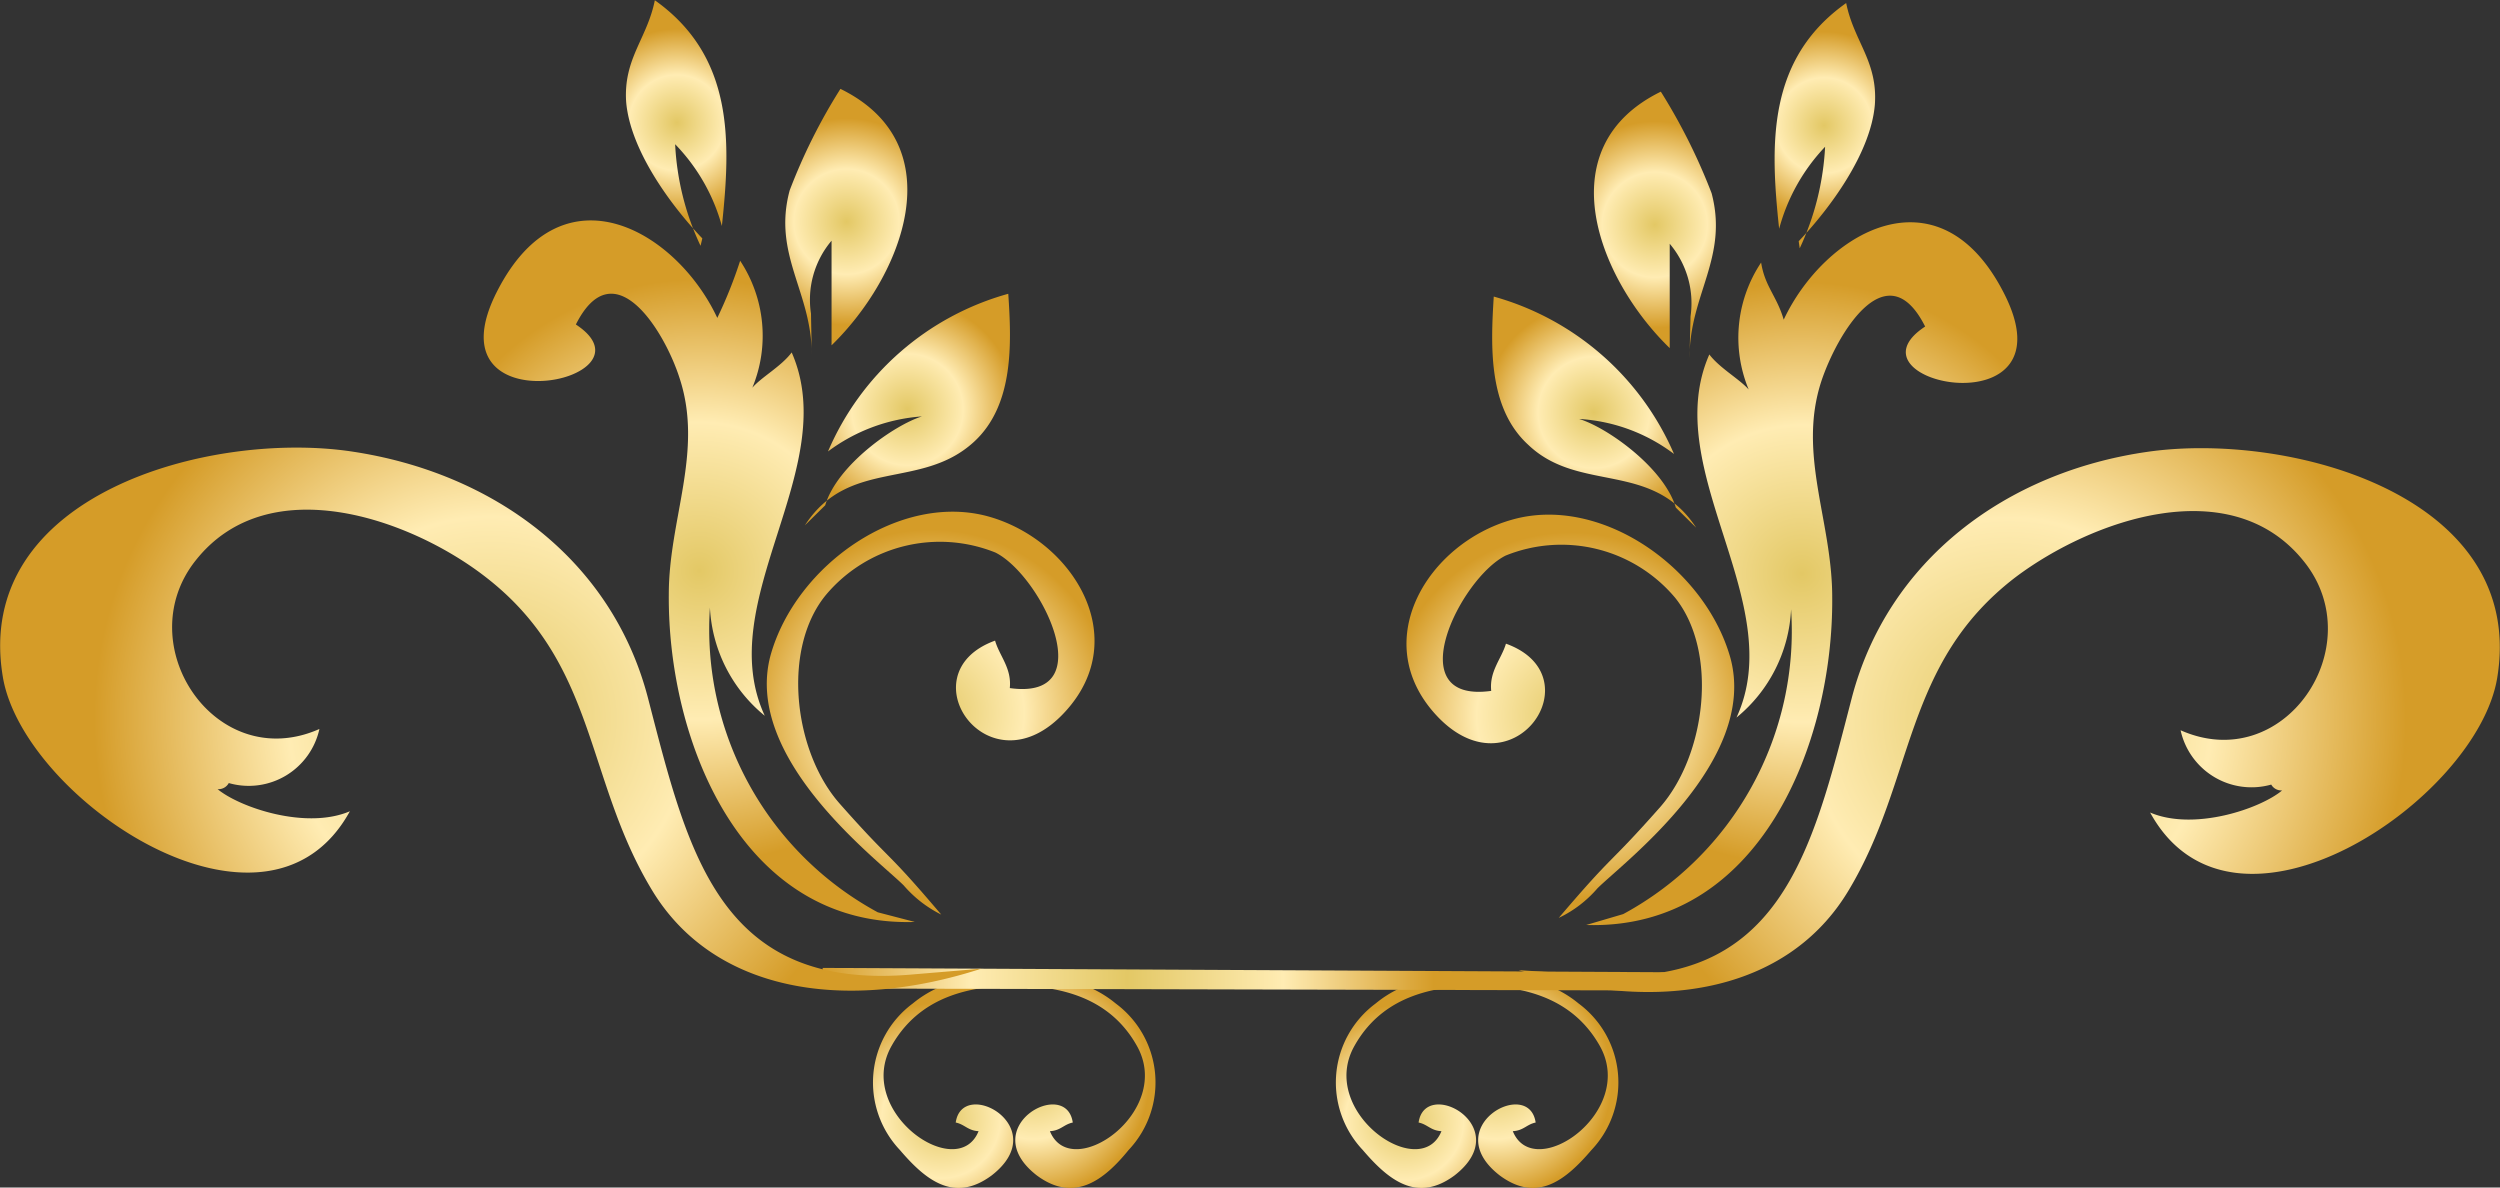 <svg id="Layer_1" data-name="Layer 1" xmlns="http://www.w3.org/2000/svg" xmlns:xlink="http://www.w3.org/1999/xlink" viewBox="0 0 98.46 46.77"><rect x="0" y="0" width="98.46" height="46.77" fill="#333333" stroke="none"/><defs><style>.cls-1{fill:url(#radial-gradient);}.cls-2{fill:url(#radial-gradient-2);}.cls-3{fill:url(#radial-gradient-3);}.cls-4{fill:url(#radial-gradient-4);}.cls-5{fill:url(#radial-gradient-5);}.cls-6{fill:url(#radial-gradient-6);}.cls-7{fill:url(#radial-gradient-7);}.cls-8{fill:url(#radial-gradient-8);}.cls-9{fill:url(#radial-gradient-9);}.cls-10{fill:url(#radial-gradient-10);}.cls-11{fill:url(#radial-gradient-11);}.cls-12{fill:url(#radial-gradient-12);}.cls-13{fill:url(#radial-gradient-13);}.cls-14{fill:url(#radial-gradient-14);}.cls-15{fill:url(#radial-gradient-15);}.cls-16{fill:url(#radial-gradient-16);}.cls-17{fill:url(#radial-gradient-17);}</style><radialGradient id="radial-gradient" cx="148.21" cy="-597.17" r="4.57" gradientTransform="matrix(1, 0.06, 0.06, -1, -74.51, -536.77)" gradientUnits="userSpaceOnUse"><stop offset="0" stop-color="#e3c865"/><stop offset="0.51" stop-color="#ffecb3"/><stop offset="1" stop-color="#d59c28"/></radialGradient><radialGradient id="radial-gradient-2" cx="-303.87" cy="-622.52" r="4.57" gradientTransform="translate(-296.76 -536.77) rotate(176.79)" xlink:href="#radial-gradient"/><radialGradient id="radial-gradient-3" cx="166.4" cy="-596.15" r="4.57" xlink:href="#radial-gradient"/><radialGradient id="radial-gradient-4" cx="-322.07" cy="-623.54" r="4.57" gradientTransform="translate(-296.76 -536.77) rotate(176.79)" xlink:href="#radial-gradient"/><radialGradient id="radial-gradient-5" cx="-965.78" cy="63.79" r="70.96" gradientTransform="translate(208.58 -25.22) scale(0.17 1)" xlink:href="#radial-gradient"/><radialGradient id="radial-gradient-6" cx="-402.9" cy="53.58" r="15.62" gradientTransform="matrix(-1, 0, 0, 1, -322.95, 0)" xlink:href="#radial-gradient"/><radialGradient id="radial-gradient-7" cx="-394.73" cy="47.81" r="11.48" gradientTransform="matrix(-1, 0, 0, 1, -322.95, 0)" xlink:href="#radial-gradient"/><radialGradient id="radial-gradient-8" cx="-385.6" cy="53.42" r="7.23" gradientTransform="matrix(-1, 0, 0, 1, -322.95, 0)" xlink:href="#radial-gradient"/><radialGradient id="radial-gradient-9" cx="-386.53" cy="41.46" r="4.31" gradientTransform="matrix(-1, 0, 0, 1, -322.95, 0)" xlink:href="#radial-gradient"/><radialGradient id="radial-gradient-10" cx="-388.93" cy="34.07" r="4.07" gradientTransform="matrix(-1, 0, 0, 1, -322.95, 0)" xlink:href="#radial-gradient"/><radialGradient id="radial-gradient-11" cx="-395.6" cy="30.16" r="3.69" gradientTransform="matrix(-1, 0, 0, 1, -322.95, 0)" xlink:href="#radial-gradient"/><radialGradient id="radial-gradient-12" cx="-1275.03" cy="53.53" r="15.62" gradientTransform="translate(1295.16)" xlink:href="#radial-gradient"/><radialGradient id="radial-gradient-13" cx="-1266.81" cy="47.7" r="11.48" gradientTransform="translate(1295.16)" xlink:href="#radial-gradient"/><radialGradient id="radial-gradient-14" cx="-1257.69" cy="53.31" r="7.23" gradientTransform="translate(1295.16)" xlink:href="#radial-gradient"/><radialGradient id="radial-gradient-15" cx="-1258.61" cy="41.35" r="4.31" gradientTransform="translate(1295.16)" xlink:href="#radial-gradient"/><radialGradient id="radial-gradient-16" cx="-1261.01" cy="33.95" r="4.07" gradientTransform="translate(1295.16)" xlink:href="#radial-gradient"/><radialGradient id="radial-gradient-17" cx="-1267.69" cy="30.05" r="3.69" gradientTransform="translate(1295.16)" xlink:href="#radial-gradient"/></defs><path class="cls-1" d="M45.09,63.8c-2.48-.1-6.12-.89-8.33.94a3.87,3.87,0,0,0-.51,5.77c1,1.17,2.13,2.11,3.62,1,2.44-1.9-1.16-3.89-1.42-2.08.35.07.48.32.9.34-.83,2.06-4.9-.77-3.42-3.37,1.26-2.22,3.71-2.52,6.19-2.3Z" transform="translate(-0.81 -25.22)"/><path class="cls-2" d="M36.42,63.8c2.48-.1,6.12-.89,8.33.94a3.87,3.87,0,0,1,.51,5.77c-.95,1.17-2.13,2.11-3.62,1-2.44-1.9,1.16-3.89,1.42-2.08-.35.07-.48.32-.9.34.83,2.06,4.9-.77,3.42-3.37-1.25-2.22-3.71-2.52-6.19-2.3Z" transform="translate(-0.81 -25.22)"/><path class="cls-3" d="M63.32,63.8c-2.48-.1-6.12-.89-8.33.94a3.87,3.87,0,0,0-.51,5.77c1,1.17,2.13,2.11,3.62,1,2.44-1.9-1.16-3.89-1.42-2.08.35.07.48.32.9.34-.83,2.06-4.9-.77-3.42-3.37,1.25-2.22,3.71-2.52,6.19-2.3Z" transform="translate(-0.81 -25.22)"/><path class="cls-4" d="M54.65,63.8c2.48-.1,6.12-.89,8.33.94a3.87,3.87,0,0,1,.51,5.77c-1,1.17-2.13,2.11-3.62,1-2.44-1.9,1.16-3.89,1.42-2.08-.35.07-.48.32-.9.34.83,2.06,4.9-.77,3.42-3.37-1.26-2.22-3.72-2.52-6.19-2.3Z" transform="translate(-0.81 -25.22)"/><polygon class="cls-5" points="65.53 38.29 32.4 38.12 32.4 38.93 65.57 39.01 65.53 38.29"/><path class="cls-6" d="M60.62,63.43c5.44,1.75,10.59.89,13-3.15,2.63-4.38,2.13-8.92,6.56-12.32,3-2.26,8.52-4.24,11.39-.6,2.63,3.32-.8,8.43-4.88,6.62a2.86,2.86,0,0,0,3.57,2.14.46.46,0,0,0,.43.23c-.86.72-3.47,1.61-5.2.87,3.29,6,12.87-.48,13.67-5.3,1.18-7.17-8.15-9.7-13.74-8.91s-10.26,4.26-11.68,9.7c-1.59,6.13-2.82,11.61-10.51,10.88Z" transform="translate(-0.81 -25.22)"/><path class="cls-7" d="M63.28,61.65c6.85.21,9.74-7.17,9.69-12.91,0-3-1.37-5.62-.43-8.5.61-1.84,2.57-5.18,4.09-2.16-3.41,2.24,5.91,4.12,3.09-1.34-2.57-5-7.06-2.34-8.66,1.07-.27-.93-.74-1.3-.89-2.25a5.33,5.33,0,0,0-.49,5c-.36-.41-1.14-.84-1.55-1.38-2,4.55,3.16,9.77,1.07,14.3a5.86,5.86,0,0,0,2.15-4.26,12.68,12.68,0,0,1-6.61,12Z" transform="translate(-0.81 -25.22)"/><path class="cls-8" d="M63.72,60.21c1-1,6.35-5,5.24-9.08-1-3.56-5.12-6.44-8.61-5.44-3.29.93-5.66,4.75-3,7.67,3,3.29,6.33-1.51,2.77-2.79-.17.59-.66,1.08-.58,1.86-3.67.51-1.22-4.44.57-5.33a5.85,5.85,0,0,1,6.68,1.67C68.49,50.9,68,54.94,66.2,57c-2.14,2.42-1.7,1.67-4,4.37A4.63,4.63,0,0,0,63.72,60.21Z" transform="translate(-0.81 -25.22)"/><path class="cls-9" d="M67.61,46C65.88,43.35,63,44.65,61,42.74c-1.59-1.45-1.48-3.89-1.36-5.84a10.93,10.93,0,0,1,7.1,6.2A6.86,6.86,0,0,0,63,41.72c1.08.32,3.34,1.91,3.81,3.49Z" transform="translate(-0.81 -25.22)"/><path class="cls-10" d="M67.35,39.3c0-2.47,1.54-3.94.87-6.47a23.09,23.09,0,0,0-2-4c-4.51,2.21-2.44,7.4.35,10.1,0-1.37,0-2.74,0-4.11a3.62,3.62,0,0,1,.82,2.86Z" transform="translate(-0.81 -25.22)"/><path class="cls-11" d="M71.65,34.72c1.25-1.31,2.84-3.48,3-5.38.12-1.71-.83-2.49-1.13-4-3.11,2.2-3,5.54-2.64,8.89A7.51,7.51,0,0,1,72.69,31a10.68,10.68,0,0,1-1,4Z" transform="translate(-0.81 -25.22)"/><path class="cls-12" d="M39.46,63.37c-5.44,1.76-10.6.9-13-3.14-2.63-4.38-2.13-8.92-6.57-12.32-2.95-2.27-8.52-4.24-11.38-.61-2.63,3.32.8,8.44,4.88,6.63a2.85,2.85,0,0,1-3.57,2.13.46.46,0,0,1-.44.24c.87.72,3.48,1.61,5.21.87-3.29,6-12.88-.48-13.67-5.3C-.27,44.7,9.06,42.17,14.65,43s10.26,4.26,11.68,9.71c1.59,6.13,2.81,11.6,10.51,10.88Z" transform="translate(-0.81 -25.22)"/><path class="cls-13" d="M36.84,61.53c-6.84.22-9.74-7.16-9.69-12.91,0-2.95,1.37-5.61.43-8.49C27,38.29,25,35,23.49,38c3.41,2.24-5.91,4.13-3.09-1.33,2.57-5,7.06-2.35,8.66,1.07a17.89,17.89,0,0,0,.9-2.25,5.35,5.35,0,0,1,.48,5c.36-.42,1.14-.84,1.55-1.39,2,4.56-3.16,9.78-1.06,14.31a5.87,5.87,0,0,1-2.16-4.26,12.68,12.68,0,0,0,6.61,12Z" transform="translate(-0.81 -25.22)"/><path class="cls-14" d="M36.4,60.09c-1-1-6.35-5-5.24-9.07,1-3.56,5.12-6.44,8.61-5.45,3.29.94,5.66,4.76,3,7.67-3,3.3-6.33-1.5-2.77-2.79.17.6.66,1.08.58,1.87,3.67.51,1.23-4.45-.57-5.34a5.86,5.86,0,0,0-6.68,1.68c-1.74,2.13-1.26,6.16.55,8.21,2.14,2.42,1.7,1.66,4,4.37A4.73,4.73,0,0,1,36.4,60.09Z" transform="translate(-0.81 -25.22)"/><path class="cls-15" d="M32.51,45.91c1.73-2.67,4.57-1.38,6.65-3.28,1.59-1.45,1.49-3.89,1.36-5.84A10.89,10.89,0,0,0,33.42,43a7,7,0,0,1,3.7-1.38c-1.07.33-3.34,1.91-3.81,3.5Z" transform="translate(-0.81 -25.22)"/><path class="cls-16" d="M32.78,39.18c0-2.47-1.55-3.93-.87-6.46a22.35,22.35,0,0,1,2-4c4.51,2.21,2.44,7.39-.35,10.1,0-1.37,0-2.74,0-4.12a3.6,3.6,0,0,0-.81,2.87Z" transform="translate(-0.81 -25.22)"/><path class="cls-17" d="M28.47,34.61c-1.25-1.31-2.84-3.48-3-5.38-.11-1.71.83-2.49,1.13-4,3.11,2.21,3,5.54,2.64,8.89a7.45,7.45,0,0,0-1.84-3.22,10.53,10.53,0,0,0,1,4Z" transform="translate(-0.81 -25.22)"/></svg>